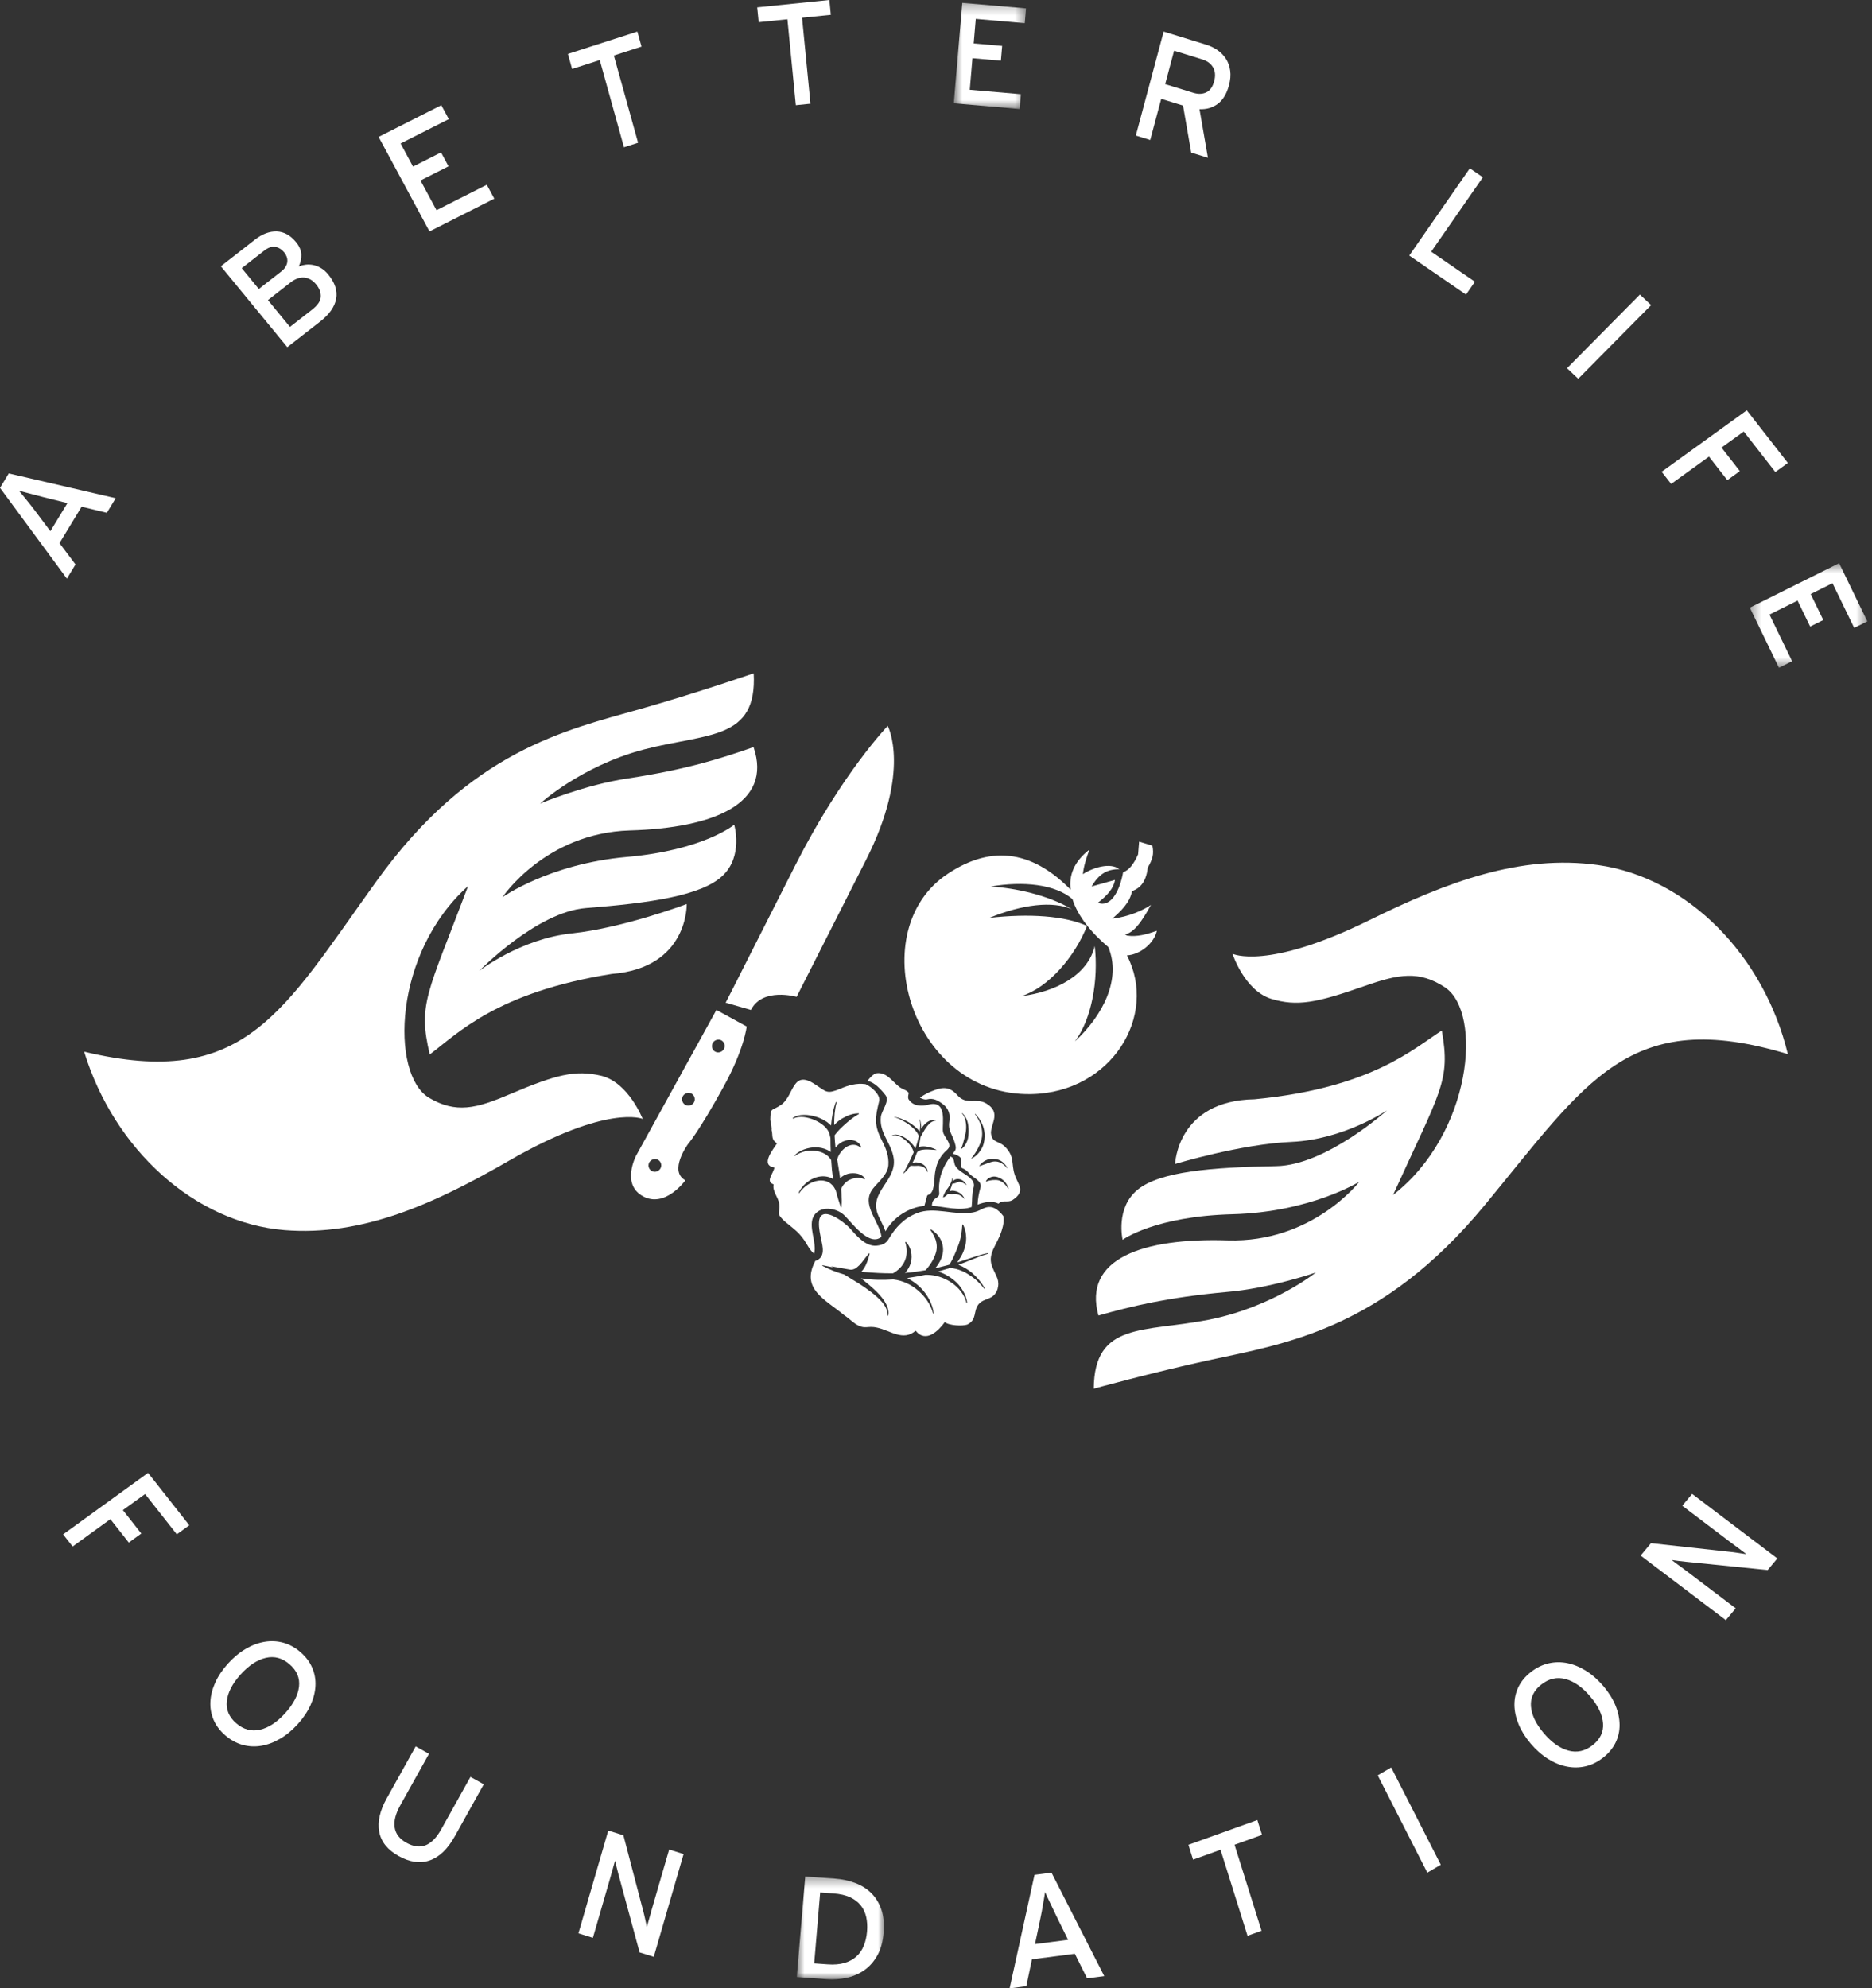 <?xml version="1.0" encoding="UTF-8"?>
<svg width="178px" height="189px" viewBox="0 0 178 189" version="1.1" xmlns="http://www.w3.org/2000/svg" xmlns:xlink="http://www.w3.org/1999/xlink">
    <rect x="0" y="0" width="178" height="189" fill="#333333" stroke="none"/>
    <title>A_Better_Life_Logo_White</title>
    <defs>
        <polygon id="path-1" points="0.692 0.272 7.559 0.272 7.559 10.362 0.692 10.362"></polygon>
        <polygon id="path-3" points="0.382 0.535 11.556 0.535 11.556 10.473 0.382 10.473"></polygon>
        <polygon id="path-5" points="0.765 0.368 9.049 0.368 9.049 10.143 0.765 10.143"></polygon>
    </defs>
    <g id="Design" stroke="none" stroke-width="1" fill="none" fill-rule="evenodd">
        <g id="Homepage-UI" transform="translate(-313, -4422)">
            <g id="Group-2" transform="translate(0, 4112)">
                <g id="A_Better_Life_Logo_White" transform="translate(313, 310)">
                    <path d="M114.948,125.443 C121.038,124.231 125.118,120.954 125.118,120.954 C125.118,120.954 120.733,122.476 116.578,122.811 C111.002,123.323 107.566,124.162 104.446,125.044 C102.945,119.624 108.668,117.648 116.728,117.9 C124.792,118.151 129.253,112.327 129.253,112.327 C129.253,112.327 124.592,115.225 117.184,115.417 C109.774,115.613 106.747,117.846 106.747,117.846 C106.747,117.846 106.037,114.831 108.165,113.09 C110.289,111.352 115.187,110.958 121.349,110.844 C126.085,110.771 131.889,105.538 131.889,105.538 C131.889,105.538 127.779,108.321 122.812,108.539 C117.961,108.746 111.735,110.642 111.735,110.642 C111.735,110.642 111.931,104.612 119.287,104.49 C130.37,103.424 134.355,99.719 137.097,97.952 C137.939,102.798 137.001,103.598 132.461,113.584 C139.968,107.746 140.976,96.33 137.438,93.877 C134.947,92.217 132.981,92.591 129.764,93.719 C125.188,95.325 123.344,95.69 120.858,94.937 C118.312,94.128 117.194,90.659 117.194,90.659 C117.194,90.659 120.421,92.265 130.13,87.503 C137.602,83.812 144.589,81.196 151.962,82.226 C160.472,83.426 167.72,90.793 170,100.198 C154.903,95.64 150.91,102.775 141.142,114.594 C131.413,126.349 122.275,127.709 114.914,129.299 C109.568,130.462 104,132 104,132 C104.053,125.625 108.738,126.654 114.948,125.443" id="Fill-1" fill="#FFFFFF"></path>
                    <path d="M61.178,71.252 C55.196,72.845 51.358,76.382 51.358,76.382 C51.358,76.382 55.618,74.586 59.727,73.986 C65.243,73.152 68.597,72.086 71.65,71.014 C73.482,76.367 67.915,78.708 59.88,78.936 C51.844,79.18 47.77,85.286 47.77,85.286 C47.77,85.286 52.231,82.107 59.588,81.457 C66.936,80.811 69.813,78.391 69.813,78.391 C69.813,78.391 70.699,81.387 68.696,83.252 C66.699,85.137 61.847,85.832 55.717,86.313 C51.02,86.675 45.57,92.286 45.57,92.286 C45.57,92.286 49.477,89.231 54.408,88.714 C59.218,88.213 65.298,85.932 65.298,85.932 C65.298,85.932 65.472,91.999 58.177,92.574 C47.212,94.31 43.481,98.274 40.863,100.228 C39.724,95.407 40.616,94.544 44.508,84.225 C37.399,90.565 37.105,102.08 40.773,104.336 C43.354,105.869 45.295,105.363 48.426,104.029 C52.863,102.149 54.681,101.663 57.198,102.262 C59.779,102.922 61.108,106.355 61.108,106.355 C61.108,106.355 57.797,104.926 48.439,110.304 C41.23,114.471 34.448,117.516 27.057,116.927 C18.527,116.237 10.852,109.278 8,99.965 C23.302,103.632 26.822,96.22 35.814,83.734 C44.743,71.342 53.745,69.417 60.973,67.369 C66.225,65.88 71.665,64 71.665,64 C72.01,70.403 67.285,69.66 61.178,71.252" id="Fill-3" fill="#FFFFFF"></path>
                    <path d="M88.605,114.609 L88.616,114.609 C89.769,114.694 91.236,115.138 92.389,114.73 C92.454,114.125 92.403,113.432 92.569,112.905 C92.908,111.78 90.937,111.546 90.756,110.59 C90.668,110.091 90.587,110.004 90.366,109.943 C89.699,110.844 89.266,111.841 89.284,113.032 C89.295,113.458 89.401,113.622 89.048,113.851 C88.666,114.089 88.647,114.257 88.605,114.609 L88.605,114.609 Z M90.548,111.978 L90.584,111.978 C90.59,112.08 90.587,112.197 90.576,112.308 C90.62,112.253 90.675,112.207 90.732,112.165 C90.859,112.075 91.043,112.06 91.2,112.08 C91.372,112.106 91.514,112.193 91.629,112.279 C91.73,112.375 91.815,112.487 91.895,112.608 L91.863,112.625 C91.656,112.462 91.406,112.314 91.193,112.33 C91.075,112.344 90.99,112.41 90.877,112.447 C90.779,112.476 90.675,112.507 90.54,112.533 C90.503,112.7 90.45,112.859 90.38,113.006 C90.354,113.088 90.323,113.169 90.292,113.24 C90.335,113.225 90.38,113.205 90.436,113.193 C90.607,113.158 90.797,113.205 90.968,113.256 C91.133,113.316 91.297,113.402 91.426,113.52 C91.55,113.647 91.644,113.79 91.709,113.937 L91.685,113.951 C91.477,113.693 91.193,113.535 90.903,113.503 C90.756,113.479 90.607,113.52 90.457,113.51 C90.354,113.503 90.248,113.503 90.128,113.49 C90.015,113.622 89.875,113.737 89.699,113.82 L89.672,113.8 C89.714,113.617 89.794,113.458 89.867,113.312 C89.939,113.158 90.064,113.037 90.157,112.899 C90.335,112.62 90.499,112.314 90.548,111.978 L90.548,111.978 Z M84.197,104.097 C84.632,104.652 83.816,105.572 83.757,106.169 C83.606,107.639 84.622,108.504 84.932,109.862 C85.49,112.222 82.475,113.229 83.531,115.581 C83.757,116.068 84.018,116.552 84.197,117.036 C84.647,116.262 85.285,115.631 86.075,115.199 C86.65,114.883 87.264,114.685 87.895,114.619 C87.984,114.314 88.072,114.008 88.144,113.693 C88.165,113.647 88.196,113.591 88.25,113.575 C88.875,113.429 88.823,112.171 88.883,111.678 C88.978,110.92 89.139,110.354 89.629,109.735 C90.077,109.164 90.587,109.159 90.015,108.274 C89.895,108.07 89.681,107.776 89.657,107.537 C89.574,106.804 90.101,104.525 88.29,104.998 C87.637,105.177 86.839,105.16 86.409,104.514 C86.287,104.322 86.386,104.052 86.409,103.889 C86.386,103.849 86.365,103.817 86.326,103.788 C86.069,103.552 85.72,103.508 85.456,103.269 C84.84,102.785 84.259,101.849 83.301,102.021 C83.021,102.114 82.741,102.409 82.475,102.754 C82.842,102.79 83.449,103.121 84.197,104.097 L84.197,104.097 Z M85.769,106.372 C86.013,106.474 86.251,106.576 86.471,106.713 C86.829,106.936 87.176,107.206 87.448,107.551 C87.502,107.175 87.534,106.79 87.44,106.422 L87.473,106.407 C87.572,106.693 87.593,106.998 87.593,107.293 C87.699,107.135 87.805,106.982 87.94,106.85 C88.072,106.718 88.233,106.6 88.419,106.525 C88.605,106.443 88.81,106.439 88.989,106.493 L88.984,106.525 C88.616,106.555 88.367,106.779 88.165,107.043 C87.958,107.303 87.795,107.598 87.619,107.914 L87.534,108.07 C87.489,108.397 87.417,108.717 87.337,109.047 L87.365,109.033 C87.565,108.96 87.763,108.96 87.958,108.972 C88.351,109.012 88.712,109.119 89.038,109.292 L89.033,109.312 C88.666,109.292 88.3,109.252 87.948,109.266 C87.616,109.292 87.276,109.348 87.176,109.592 C87.064,109.897 86.956,110.182 86.798,110.467 C86.772,110.499 86.753,110.534 86.72,110.574 C86.798,110.544 86.878,110.518 86.943,110.503 C87.132,110.457 87.331,110.513 87.518,110.563 C87.709,110.62 87.878,110.736 88.002,110.885 C88.127,111.027 88.196,111.205 88.196,111.388 L88.158,111.398 C88.072,111.047 87.763,110.854 87.453,110.824 C87.292,110.797 87.132,110.824 86.971,110.824 C86.852,110.824 86.717,110.814 86.577,110.808 C86.393,111.077 86.165,111.343 85.901,111.562 L85.883,111.546 C86.101,111.124 86.322,110.736 86.513,110.315 C86.63,110.06 86.764,109.796 86.878,109.535 C86.839,109.337 86.736,109.145 86.619,108.96 C86.484,108.763 86.322,108.585 86.143,108.427 C85.958,108.274 85.764,108.117 85.55,108.026 C85.329,107.923 85.07,107.862 84.84,107.955 L84.826,107.923 C85.064,107.807 85.345,107.842 85.58,107.923 C85.826,108.01 86.049,108.132 86.251,108.285 C86.458,108.442 86.642,108.621 86.809,108.818 C86.891,108.932 86.968,109.043 87.031,109.159 C87.047,109.134 87.059,109.104 87.062,109.088 C87.194,108.717 87.296,108.34 87.372,107.964 L87.349,107.923 C87.149,107.496 86.766,107.144 86.37,106.85 C86.163,106.713 85.948,106.585 85.728,106.474 C85.505,106.352 85.264,106.24 85.016,106.199 L85.02,106.183 C85.285,106.183 85.534,106.275 85.769,106.372 L85.769,106.372 Z M88.158,104.494 C88.751,104.341 89.214,104.616 89.672,104.963 C90.226,105.395 90.366,105.965 90.266,106.606 C90.131,107.521 90.576,107.853 90.786,108.631 C90.859,108.911 90.975,109.191 90.746,109.46 C90.696,109.526 90.643,109.587 90.59,109.658 C90.9,109.755 91.236,109.882 91.364,110.096 C91.519,110.354 91.191,110.9 91.486,111.032 C91.8,111.174 91.918,111.25 92.152,111.535 C92.473,111.932 93.426,112.237 93.224,112.905 C93.071,113.429 92.973,113.963 92.955,114.507 C93.62,114.243 94.379,114.125 94.942,114.41 C94.959,114.4 94.978,114.375 95.001,114.365 C95.397,114.039 95.811,114.329 96.262,114.079 C97.615,113.193 96.747,112.563 96.472,111.622 C96.148,110.635 96.492,109.974 95.615,109.057 C94.993,108.381 94.296,108.702 94.222,107.658 C94.26,106.713 95.19,105.726 93.77,104.881 C92.82,104.322 91.897,105.095 91.025,104.097 C90.165,103.121 89.414,103.361 88.206,103.889 C87.968,104.022 87.709,104.159 87.473,104.341 C87.732,104.474 87.974,104.551 88.158,104.494 L88.158,104.494 Z M95.602,112.401 C95.744,112.589 95.831,112.787 95.901,113.001 L95.871,113.006 C95.664,112.635 95.342,112.308 94.952,112.197 C94.76,112.141 94.566,112.165 94.366,112.171 C94.17,112.193 93.983,112.228 93.765,112.314 L93.74,112.294 C93.843,112.064 94.076,111.923 94.32,111.856 C94.573,111.795 94.827,111.856 95.045,111.962 C95.272,112.06 95.46,112.222 95.602,112.401 L95.602,112.401 Z M93.721,110.299 C93.968,110.167 94.26,110.132 94.532,110.162 C94.811,110.167 95.084,110.269 95.302,110.432 C95.514,110.599 95.674,110.808 95.791,111.027 L95.764,111.042 C95.615,110.844 95.42,110.681 95.211,110.558 C95.001,110.442 94.763,110.386 94.532,110.401 C94.296,110.416 94.076,110.518 93.851,110.59 C93.623,110.661 93.396,110.767 93.133,110.838 L93.112,110.824 C93.263,110.599 93.483,110.416 93.721,110.299 L93.721,110.299 Z M92.727,105.868 C93.001,106.158 93.24,106.493 93.403,106.865 C93.565,107.237 93.646,107.658 93.623,108.07 C93.613,108.498 93.509,108.925 93.281,109.277 C93.059,109.637 92.753,109.954 92.377,110.132 L92.356,110.115 C92.613,109.791 92.827,109.47 93.001,109.128 C93.17,108.787 93.322,108.438 93.372,108.051 C93.413,107.68 93.377,107.293 93.252,106.921 C93.133,106.555 92.938,106.204 92.695,105.894 L92.727,105.868 Z M91.486,105.802 C91.723,105.996 91.883,106.285 91.986,106.585 C92.075,106.881 92.102,107.201 92.102,107.512 C92.095,107.831 92.087,108.142 91.969,108.442 C91.853,108.743 91.685,109.043 91.396,109.221 L91.372,109.191 C91.514,108.916 91.589,108.635 91.656,108.356 C91.719,108.07 91.815,107.79 91.846,107.496 C91.878,107.206 91.878,106.911 91.823,106.626 C91.774,106.332 91.664,106.041 91.462,105.833 L91.486,105.802 Z M77.392,115.56 C77.998,114.578 79.465,114.801 80.223,115.463 C80.876,116.048 82.643,118.596 83.814,117.554 C83.606,116.038 81.826,114.495 83,112.99 C83.521,112.33 84.401,111.663 84.471,110.758 C84.529,109.882 84.254,109.191 83.873,108.442 C83.078,106.896 83.215,106.24 83.596,104.658 C83.741,104.067 82.863,103.289 82.264,103.035 C82.264,103.039 82.252,103.039 82.252,103.05 C81.47,102.937 80.659,103.157 79.934,103.477 C78.617,104.012 78.617,103.813 77.534,103.096 C75.331,101.609 75.533,104.052 74.328,104.978 C73.328,105.69 73.272,105.16 73.24,106.499 C73.297,106.555 73.409,107.348 73.362,107.394 C73.522,107.939 73.274,108.295 73.885,108.676 C73.496,109.292 72.256,110.767 73.634,110.976 C73.541,111.576 72.743,112.294 73.561,112.578 C73.421,113.225 73.989,113.759 74.103,114.451 C74.214,115.341 73.717,115.255 74.595,116.079 C75.52,116.851 76.084,117.183 76.713,118.267 C76.973,118.714 77.185,118.994 77.411,119.162 C77.711,118.134 76.786,116.536 77.392,115.56 L77.392,115.56 Z M79.465,113.149 L79.431,113.077 C79.289,112.782 79.066,112.522 78.778,112.375 C78.491,112.222 78.138,112.171 77.797,112.228 C77.087,112.33 76.421,112.787 75.988,113.413 L75.934,113.372 C76.103,113.032 76.348,112.711 76.649,112.447 C76.96,112.197 77.315,111.978 77.722,111.882 C78.12,111.78 78.576,111.78 78.978,111.953 C79.066,111.988 79.151,112.033 79.234,112.075 C79.117,111.49 79.074,110.89 79.035,110.284 C78.903,110.04 78.698,109.836 78.449,109.695 C78.185,109.526 77.859,109.434 77.532,109.394 C77.198,109.353 76.859,109.368 76.524,109.445 C76.19,109.531 75.867,109.663 75.59,109.882 L75.548,109.836 C75.789,109.571 76.123,109.379 76.468,109.252 C76.815,109.128 77.185,109.057 77.555,109.057 C77.931,109.063 78.306,109.134 78.661,109.302 C78.778,109.353 78.889,109.425 78.995,109.5 C78.972,109.057 78.965,108.615 78.965,108.183 L78.874,107.79 C78.797,107.512 78.602,107.246 78.351,107.023 C78.097,106.799 77.797,106.617 77.473,106.474 C77.143,106.332 76.804,106.229 76.447,106.183 C76.092,106.152 75.716,106.169 75.403,106.336 L75.364,106.285 C75.667,106.05 76.077,105.97 76.463,105.97 C76.841,105.97 77.232,106.037 77.6,106.152 C77.965,106.259 78.322,106.439 78.651,106.661 C78.778,106.763 78.903,106.865 79.021,106.982 C79.092,106.229 79.203,105.466 79.475,104.749 L79.55,104.774 C79.359,105.482 79.31,106.215 79.317,106.941 C79.534,106.702 79.783,106.493 80.071,106.32 C80.314,106.183 80.573,106.05 80.832,105.965 C81.096,105.877 81.384,105.818 81.664,105.833 L81.679,105.882 C81.207,106.152 80.807,106.457 80.426,106.799 C80.239,106.963 80.061,107.13 79.884,107.303 C79.711,107.481 79.55,107.658 79.402,107.853 L79.355,107.923 C79.376,108.309 79.402,108.702 79.444,109.088 C79.625,108.854 79.861,108.645 80.133,108.513 C80.459,108.37 80.832,108.309 81.179,108.406 C81.524,108.489 81.816,108.752 81.889,109.057 L81.835,109.092 C81.609,108.89 81.358,108.809 81.109,108.818 C80.871,108.824 80.633,108.925 80.436,109.047 C80.239,109.191 80.061,109.362 79.918,109.562 C79.781,109.75 79.667,109.969 79.604,110.213 C79.693,110.814 79.812,111.398 79.882,111.993 C80.096,111.78 80.374,111.648 80.651,111.566 C80.946,111.5 81.26,111.5 81.545,111.562 C81.835,111.637 82.115,111.795 82.252,112.05 L82.202,112.096 C81.972,111.978 81.736,111.948 81.498,111.962 C81.267,111.978 81.04,112.033 80.84,112.121 C80.633,112.207 80.461,112.339 80.322,112.487 C80.179,112.635 80.066,112.803 79.99,113.006 L79.98,113.02 C79.99,113.179 80.005,113.316 80.016,113.458 C80.04,113.875 80.061,114.298 80.016,114.73 L79.949,114.751 C79.767,114.221 79.604,113.693 79.465,113.149 L79.465,113.149 Z M93.047,123.975 C93.599,123.313 94.467,123.639 94.853,122.535 C95.084,121.674 94.726,121.34 94.407,120.551 C93.77,119.183 94.819,118.404 95.255,116.939 C95.408,116.45 95.498,116.008 95.394,115.581 C94.532,114.476 93.897,114.68 93.387,114.919 C93.097,115.066 92.837,115.184 92.519,115.243 C90.781,115.57 88.843,114.654 87.184,115.315 C85.922,115.819 85.158,116.668 84.485,117.788 C84.233,118.23 83.821,118.353 83.358,118.404 C82.296,118.511 81.415,117.422 80.807,116.745 C80.278,116.165 77.975,114.389 77.872,116.181 C77.843,116.755 77.978,117.299 78.089,117.85 C78.193,118.379 78.558,119.538 77.519,119.854 L77.504,119.894 C76.139,122.514 78.436,123.496 80.239,124.986 C80.602,125.226 81.009,125.613 81.371,125.857 C82.293,126.421 82.43,125.969 83.409,126.198 C84.632,126.453 85.87,127.526 87.062,126.487 C88.047,127.704 89.248,126.478 89.838,125.664 C90.203,126 91.519,126.066 91.976,125.903 C92.929,125.434 92.514,124.636 93.047,123.975 L93.047,123.975 Z M93.587,122.5 C93.403,122.249 93.175,122.007 92.947,121.788 C92.716,121.573 92.459,121.37 92.196,121.207 C91.673,120.851 91.081,120.607 90.47,120.536 L90.323,120.514 C90.276,120.52 90.226,120.551 90.188,120.572 C89.859,120.663 89.532,120.765 89.207,120.866 C89.753,121.03 90.248,121.314 90.677,121.66 C91.025,121.944 91.32,122.266 91.533,122.647 C91.766,123.007 91.926,123.425 91.964,123.852 L91.899,123.856 C91.709,123.048 91.155,122.382 90.475,121.92 C89.8,121.457 88.997,121.191 88.196,121.177 L87.984,121.177 C87.417,121.298 86.847,121.399 86.264,121.482 C86.736,121.726 87.176,122.042 87.539,122.403 C87.878,122.738 88.142,123.126 88.367,123.532 C88.575,123.944 88.735,124.387 88.782,124.845 L88.72,124.855 C88.616,124.418 88.411,124.016 88.174,123.649 C87.927,123.277 87.619,122.942 87.285,122.661 C86.626,122.088 85.811,121.716 84.943,121.614 C83.995,121.674 83.029,121.674 82.083,121.532 C82.006,121.532 81.936,121.518 81.861,121.501 C81.902,121.532 81.938,121.573 81.988,121.599 C82.374,121.909 82.751,122.214 83.104,122.546 C83.47,122.881 83.814,123.246 84.085,123.654 C84.35,124.071 84.565,124.574 84.45,125.064 L84.386,125.057 C84.423,124.574 84.181,124.148 83.891,123.787 C83.588,123.431 83.226,123.126 82.855,122.829 C82.477,122.546 82.083,122.266 81.679,122.007 C81.27,121.756 80.861,121.513 80.446,121.248 L80.278,121.146 C79.55,120.938 78.853,120.663 78.185,120.312 L78.214,120.261 C78.55,120.336 78.882,120.399 79.218,120.464 L79.035,120.363 L80.72,120.663 C80.903,120.704 81.058,120.693 81.223,120.622 C81.389,120.561 81.549,120.413 81.71,120.261 C81.871,120.103 82.014,119.915 82.161,119.717 C82.314,119.528 82.459,119.325 82.63,119.131 L82.692,119.162 C82.565,119.646 82.43,120.133 82.136,120.581 C82.065,120.688 81.988,120.79 81.897,120.881 C81.982,120.886 82.079,120.897 82.161,120.907 C83.075,120.984 83.995,121.044 84.914,121.03 C85.414,120.744 85.815,120.353 86.033,119.849 C86.261,119.325 86.275,118.705 86.075,118.068 L86.139,118.038 C86.609,118.525 86.8,119.309 86.603,120.031 C86.507,120.378 86.319,120.724 86.049,120.993 C86.083,120.993 86.109,120.993 86.143,120.984 C86.766,120.938 87.385,120.841 88.015,120.734 L88.023,120.724 C88.269,120.443 88.487,120.149 88.666,119.833 C88.836,119.518 88.97,119.212 89.038,118.882 C89.101,118.556 89.077,118.23 88.978,117.89 C88.867,117.554 88.678,117.228 88.468,116.903 L88.51,116.851 C88.852,117.055 89.16,117.335 89.382,117.712 C89.597,118.068 89.706,118.511 89.665,118.964 C89.62,119.406 89.45,119.808 89.214,120.159 C89.131,120.296 89.033,120.423 88.921,120.551 C89.312,120.454 89.706,120.367 90.087,120.261 C90.157,120.246 90.219,120.221 90.292,120.195 L90.31,120.159 C90.481,119.863 90.639,119.569 90.766,119.248 C90.9,118.953 91.025,118.643 91.133,118.338 C91.245,118.038 91.333,117.732 91.385,117.401 C91.452,117.086 91.476,116.745 91.502,116.394 L91.566,116.39 C91.723,116.7 91.829,117.055 91.853,117.417 C91.895,117.778 91.853,118.165 91.756,118.511 C91.664,118.882 91.514,119.218 91.328,119.518 C91.227,119.685 91.128,119.838 91.025,119.996 C91.356,119.894 91.694,119.778 92.022,119.671 C92.672,119.472 93.307,119.218 93.983,119.101 L93.988,119.162 C93.346,119.325 92.727,119.615 92.09,119.854 C91.779,119.976 91.452,120.108 91.133,120.221 C91.594,120.399 92.012,120.658 92.389,120.952 C92.895,121.395 93.33,121.899 93.643,122.474 L93.587,122.5 Z" id="Fill-5" fill="#FFFFFF"></path>
                    <path d="M61.14,113.71 C63.242,114.861 65.155,112.212 65.155,112.212 L65.16,112.187 C63.545,111.304 65.418,108.751 65.418,108.751 C65.418,108.751 66.432,107.605 68.777,103.341 C70.773,99.739 71,97.574 71,97.574 L68.121,96 L60.497,109.825 C60.497,109.825 59.028,112.565 61.14,113.71 M67.78,99.123 C67.949,98.836 68.319,98.735 68.605,98.892 C68.898,99.063 68.988,99.437 68.829,99.724 C68.653,100.017 68.282,100.118 67.992,99.957 C67.706,99.795 67.61,99.416 67.78,99.123 M64.934,104.184 C65.105,103.896 65.476,103.796 65.771,103.957 C66.046,104.134 66.149,104.497 65.98,104.795 C65.817,105.072 65.443,105.173 65.155,105.012 C64.868,104.85 64.768,104.472 64.934,104.184 M61.746,110.471 C61.92,110.193 62.291,110.078 62.578,110.244 C62.864,110.415 62.959,110.784 62.796,111.071 C62.621,111.364 62.25,111.471 61.965,111.304 C61.675,111.137 61.574,110.768 61.746,110.471" id="Fill-7" fill="#FFFFFF"></path>
                    <path d="M75.657,82.177 C80.033,73.544 84.41,69 84.41,69 C84.41,69 86.669,73.215 82.346,81.738 L75.747,94.753 C75.747,94.753 72.503,93.819 71.403,96 L69,95.309 L69.208,94.899 L69.514,94.303 L75.657,82.177 Z" id="Fill-9" fill="#FFFFFF"></path>
                    <path d="M98.051,103.998 C105.68,103.857 110.14,96.538 107.155,90.814 C108.408,90.751 109.758,89.633 110,88.474 C109.022,88.81 108.144,89.074 107.168,88.929 L106.97,88.81 C108.03,88.655 108.979,86.818 109.44,86.015 C108.749,86.486 107.38,87.133 105.768,87.325 C106.532,86.636 107.441,85.824 107.637,84.7 C108.528,84.4 108.999,83.665 109.139,82.459 C109.599,81.657 109.737,81.207 109.576,80.383 L108.314,80 L108.215,81.207 C107.828,82.108 107.327,82.744 106.793,82.905 C106.444,84.834 105.551,86.279 104.39,85.814 C105.324,85.089 105.923,84.375 106.014,83.639 L103.793,84.265 C104.496,83.054 105.293,82.609 106.437,82.62 C105.573,81.941 103.904,82.475 102.966,83.09 C103.052,82.289 103.304,81.522 103.598,80.75 C102.121,81.885 101.617,83.219 101.807,84.571 C98.038,80.735 94.046,80.264 89.767,83.298 C82.084,88.908 86.802,104.215 98.051,103.998 M97.112,94.69 C99.72,93.857 102.212,90.917 103.358,88.013 C101.238,87.05 97.876,86.818 94.069,87.247 C97.234,85.958 100.073,85.622 101.931,86.424 C99.546,85.036 96.53,84.42 94.209,84.265 C97.295,83.733 100.343,84.054 101.974,85.461 C102.473,87.081 103.808,88.701 105.384,90.022 C106.654,93.06 104.86,96.549 102.204,98.987 C103.824,96.855 104.453,93.122 104.094,89.918 C103.439,92.703 100.361,94.276 97.112,94.69" id="Fill-11" fill="#FFFFFF"></path>
                    <path d="M10.159,48.743 L7.759,48.165 L5.657,51.627 L7.179,53.652 L6.36,55 L0,46.372 L0.833,45 L11,47.357 L10.159,48.743 Z M4.092,47.245 C3.913,47.195 3.712,47.143 3.492,47.088 C3.271,47.033 3.052,46.976 2.834,46.917 C2.615,46.858 2.413,46.804 2.227,46.756 C2.042,46.707 1.898,46.666 1.796,46.633 C1.868,46.716 1.965,46.833 2.088,46.985 C2.211,47.137 2.344,47.3 2.486,47.476 C2.627,47.652 2.775,47.834 2.925,48.022 C3.076,48.21 3.209,48.382 3.324,48.539 L4.789,50.492 L6.411,47.821 L4.092,47.245 Z" id="Fill-13" fill="#FFFFFF"></path>
                    <path d="M31.207,26.086 C31.851,26.871 32.103,27.643 31.962,28.404 C31.821,29.164 31.318,29.88 30.454,30.555 L27.319,33 L21,25.309 L24.248,22.775 C24.939,22.236 25.628,21.979 26.314,22.001 C27,22.025 27.61,22.362 28.144,23.012 C28.469,23.407 28.637,23.801 28.648,24.195 C28.66,24.587 28.581,24.963 28.413,25.323 C28.605,25.245 28.817,25.191 29.049,25.161 C29.28,25.131 29.52,25.139 29.768,25.187 C30.015,25.234 30.263,25.33 30.51,25.474 C30.757,25.618 30.99,25.822 31.207,26.086 M27.024,23.99 C26.791,23.706 26.512,23.533 26.188,23.469 C25.865,23.404 25.503,23.527 25.105,23.838 L22.985,25.492 L24.61,27.469 L26.729,25.816 C26.924,25.663 27.069,25.506 27.164,25.342 C27.258,25.18 27.311,25.018 27.323,24.86 C27.334,24.702 27.313,24.547 27.258,24.399 C27.204,24.251 27.126,24.114 27.024,23.99 M30.064,27.037 C29.739,26.641 29.363,26.425 28.935,26.384 C28.509,26.345 28.069,26.501 27.618,26.853 L25.476,28.524 L27.57,31.073 L29.679,29.429 C30.205,29.018 30.479,28.612 30.5,28.21 C30.523,27.809 30.377,27.418 30.064,27.037" id="Fill-15" fill="#FFFFFF"></path>
                    <polygon id="Fill-17" fill="#FFFFFF" points="40.839 22 36 13.014 41.962 10 42.674 11.323 38.09 13.64 39.272 15.835 41.936 14.489 42.647 15.811 39.984 17.157 41.505 19.981 46.288 17.563 47 18.885"></polygon>
                    <polygon id="Fill-19" fill="#FFFFFF" points="58.369 5.278 60.672 13.568 59.331 14 57.028 5.71 54.397 6.557 54 5.126 60.603 3 61 4.43"></polygon>
                    <polygon id="Fill-21" fill="#FFFFFF" points="76.265 1.688 77.065 9.857 75.671 10 74.872 1.831 72.138 2.109 72 0.7 78.862 0 79 1.409"></polygon>
                    <g id="Group-25" transform="translate(90, 0)">
                        <mask id="mask-2" fill="white">
                            <use xlink:href="#path-1"></use>
                        </mask>
                        <g id="Clip-24"></g>
                        <polygon id="Fill-23" fill="#FFFFFF" mask="url(#mask-2)" points="0.692 9.819 1.499 0.271 7.559 0.796 7.44 2.202 2.781 1.797 2.583 4.13 5.29 4.365 5.171 5.77 2.464 5.535 2.211 8.535 7.072 8.957 6.953 10.362"></polygon>
                    </g>
                    <path d="M116.857,8.111 C116.643,8.911 116.291,9.496 115.803,9.865 C115.314,10.235 114.731,10.406 114.055,10.381 L114.856,15 L113.267,14.51 L112.489,10.035 L110.415,9.396 L109.368,13.308 L108,12.886 L110.647,3 L114.687,4.246 C115.09,4.37 115.453,4.546 115.777,4.773 C116.1,5.001 116.367,5.276 116.575,5.6 C116.782,5.924 116.915,6.296 116.973,6.717 C117.032,7.138 116.994,7.602 116.857,8.111 M115.45,7.723 C115.59,7.205 115.553,6.765 115.343,6.405 C115.131,6.044 114.789,5.791 114.317,5.646 L111.64,4.82 L110.791,7.997 L113.466,8.823 C113.93,8.966 114.34,8.952 114.698,8.782 C115.056,8.613 115.307,8.26 115.45,7.723" id="Fill-26" fill="#FFFFFF"></path>
                    <polygon id="Fill-28" fill="#FFFFFF" points="134 24.292 139.761 16 141 16.852 136.086 23.923 140.243 26.78 139.396 28"></polygon>
                    <polygon id="Fill-30" fill="#FFFFFF" points="149 34.999 155.93 28 157 29.001 150.069 36"></polygon>
                    <polygon id="Fill-32" fill="#FFFFFF" points="165.807 41.017 163.69 42.544 165.434 44.781 164.243 45.64 162.499 43.404 158.902 46 158 44.843 166.096 39 170 44.006 168.809 44.866"></polygon>
                    <g id="Group-36" transform="translate(166, 53)">
                        <mask id="mask-4" fill="white">
                            <use xlink:href="#path-3"></use>
                        </mask>
                        <g id="Clip-35"></g>
                        <polygon id="Fill-34" fill="#FFFFFF" mask="url(#mask-4)" points="0.382 4.76 8.874 0.535 11.556 6.064 10.306 6.685 8.244 2.434 6.17 3.467 7.368 5.936 6.119 6.558 4.921 4.088 2.251 5.416 4.403 9.852 3.154 10.473"></polygon>
                    </g>
                    <polygon id="Fill-37" fill="#FFFFFF" points="13.796 142.012 11.685 143.541 13.436 145.765 12.247 146.626 10.495 144.401 6.907 147 6 145.848 14.079 140 18 144.981 16.811 145.841"></polygon>
                    <path d="M28.326,163.868 C27.799,164.453 27.238,164.919 26.646,165.265 C26.054,165.614 25.455,165.837 24.851,165.94 C24.246,166.043 23.651,166.013 23.065,165.853 C22.479,165.691 21.932,165.392 21.423,164.954 C20.915,164.515 20.544,164.024 20.311,163.479 C20.078,162.933 19.975,162.361 20.005,161.763 C20.034,161.163 20.187,160.555 20.465,159.937 C20.743,159.319 21.147,158.718 21.674,158.133 C22.195,157.556 22.753,157.092 23.349,156.741 C23.945,156.39 24.545,156.164 25.15,156.061 C25.753,155.958 26.348,155.985 26.93,156.144 C27.512,156.301 28.058,156.599 28.567,157.039 C29.075,157.476 29.447,157.969 29.683,158.518 C29.92,159.066 30.024,159.639 29.995,160.24 C29.967,160.837 29.812,161.449 29.53,162.07 C29.249,162.691 28.848,163.291 28.326,163.868 M27.126,162.833 C27.904,161.971 28.34,161.131 28.432,160.313 C28.525,159.497 28.223,158.788 27.527,158.19 C26.84,157.596 26.087,157.395 25.269,157.586 C24.451,157.779 23.653,158.305 22.875,159.168 C22.096,160.031 21.661,160.87 21.569,161.687 C21.476,162.504 21.774,163.21 22.462,163.802 C23.158,164.403 23.914,164.606 24.732,164.414 C25.55,164.222 26.348,163.695 27.126,162.833" id="Fill-39" fill="#FFFFFF"></path>
                    <path d="M40.865,176.834 C39.955,177.151 38.968,177.014 37.906,176.422 C36.851,175.835 36.235,175.068 36.057,174.119 C35.879,173.171 36.118,172.109 36.773,170.935 L39.526,166 L40.791,166.705 L38.059,171.602 C37.607,172.412 37.431,173.118 37.528,173.72 C37.626,174.321 37.997,174.801 38.643,175.16 C39.319,175.536 39.932,175.614 40.478,175.393 C41.024,175.171 41.516,174.668 41.955,173.881 L44.734,168.898 L46,169.602 L43.234,174.562 C42.564,175.761 41.775,176.519 40.865,176.834" id="Fill-41" fill="#FFFFFF"></path>
                    <path d="M60.818,185.581 L58.839,178.283 C58.777,178.061 58.71,177.808 58.641,177.522 C58.572,177.237 58.521,177.017 58.487,176.865 C58.46,176.958 58.418,177.102 58.361,177.297 C58.305,177.494 58.246,177.704 58.186,177.928 C58.125,178.153 58.063,178.375 58,178.592 C57.937,178.812 57.885,178.99 57.844,179.13 L56.374,184.195 L55,183.767 L57.836,174 L59.277,174.449 L61.129,181.523 C61.162,181.645 61.198,181.783 61.236,181.937 C61.275,182.091 61.311,182.247 61.343,182.404 C61.376,182.561 61.407,182.706 61.437,182.837 C61.468,182.968 61.492,183.072 61.509,183.149 C61.536,183.056 61.579,182.909 61.636,182.708 C61.695,182.509 61.754,182.294 61.816,182.066 C61.878,181.836 61.942,181.61 62.006,181.385 C62.071,181.164 62.124,180.982 62.164,180.841 L63.626,175.804 L65,176.233 L62.164,186 L60.818,185.581 Z" id="Fill-43" fill="#FFFFFF"></path>
                    <g id="Group-47" transform="translate(75, 178)">
                        <mask id="mask-6" fill="white">
                            <use xlink:href="#path-5"></use>
                        </mask>
                        <g id="Clip-46"></g>
                        <path d="M9.022,5.708 C8.951,6.555 8.755,7.268 8.434,7.849 C8.112,8.431 7.704,8.898 7.209,9.252 C6.714,9.605 6.156,9.851 5.536,9.99 C4.915,10.128 4.265,10.173 3.586,10.125 L0.765,9.921 L1.567,0.368 L4.388,0.57 C5.077,0.62 5.721,0.758 6.322,0.984 C6.922,1.209 7.432,1.532 7.852,1.952 C8.272,2.371 8.59,2.89 8.806,3.51 C9.021,4.129 9.093,4.863 9.022,5.708 M7.443,5.595 C7.484,5.097 7.458,4.637 7.364,4.215 C7.27,3.794 7.096,3.424 6.839,3.105 C6.582,2.786 6.241,2.528 5.816,2.333 C5.391,2.139 4.871,2.019 4.259,1.976 L2.986,1.884 L2.419,8.627 L3.693,8.717 C4.305,8.762 4.838,8.717 5.291,8.586 C5.744,8.455 6.123,8.249 6.431,7.97 C6.737,7.692 6.972,7.35 7.135,6.947 C7.297,6.545 7.4,6.094 7.443,5.595" id="Fill-45" fill="#FFFFFF" mask="url(#mask-6)"></path>
                    </g>
                    <path d="M103.369,188.046 L102.201,185.711 L98.123,186.239 L97.587,188.794 L96,189 L98.366,178.209 L99.982,178 L105,187.835 L103.369,188.046 Z M100.444,182.119 C100.362,181.94 100.268,181.742 100.162,181.526 C100.055,181.311 99.951,181.094 99.85,180.877 C99.749,180.662 99.655,180.461 99.567,180.277 C99.48,180.094 99.415,179.95 99.372,179.846 C99.356,179.958 99.332,180.113 99.298,180.313 C99.264,180.512 99.226,180.726 99.187,180.956 C99.146,181.186 99.105,181.424 99.063,181.668 C99.02,181.914 98.975,182.136 98.931,182.33 L98.413,184.793 L101.559,184.386 L100.444,182.119 Z" id="Fill-48" fill="#FFFFFF"></path>
                    <polygon id="Fill-50" fill="#FFFFFF" points="117.387 175.348 119.954 183.522 118.622 184 116.055 175.826 113.443 176.764 113 175.353 119.556 173 120 174.41"></polygon>
                    <polygon id="Fill-52" fill="#FFFFFF" points="135.717 178 131 168.751 132.283 168 137 177.249"></polygon>
                    <path d="M152.464,160.278 C152.972,160.88 153.354,161.49 153.609,162.114 C153.865,162.739 153.995,163.348 154,163.944 C154.005,164.54 153.878,165.106 153.618,165.643 C153.357,166.177 152.962,166.653 152.433,167.069 C151.903,167.486 151.342,167.76 150.749,167.895 C150.156,168.03 149.558,168.035 148.953,167.91 C148.348,167.786 147.755,167.54 147.172,167.173 C146.589,166.805 146.044,166.322 145.536,165.721 C145.035,165.128 144.654,164.518 144.395,163.89 C144.138,163.263 144.004,162.651 144,162.055 C143.996,161.459 144.12,160.895 144.377,160.363 C144.633,159.83 145.026,159.355 145.556,158.939 C146.085,158.523 146.649,158.246 147.245,158.108 C147.841,157.971 148.443,157.964 149.047,158.089 C149.653,158.214 150.247,158.462 150.834,158.832 C151.419,159.203 151.962,159.685 152.464,160.278 M151.214,161.261 C150.464,160.375 149.682,159.821 148.866,159.6 C148.05,159.378 147.28,159.552 146.555,160.122 C145.839,160.684 145.511,161.374 145.572,162.188 C145.632,163.003 146.037,163.853 146.786,164.739 C147.536,165.624 148.317,166.178 149.134,166.399 C149.95,166.621 150.716,166.45 151.433,165.887 C152.158,165.318 152.489,164.626 152.428,163.812 C152.369,162.996 151.963,162.146 151.214,161.261" id="Fill-54" fill="#FFFFFF"></path>
                    <path d="M168.079,149.239 L160.43,148.465 C160.195,148.444 159.931,148.414 159.635,148.376 C159.339,148.338 159.112,148.307 158.955,148.285 C159.034,148.343 159.152,148.433 159.314,148.556 C159.476,148.678 159.652,148.808 159.84,148.945 C160.028,149.081 160.213,149.219 160.393,149.357 C160.576,149.494 160.724,149.605 160.839,149.694 L165.041,152.876 L164.102,154 L156,147.863 L156.985,146.684 L164.376,147.496 C164.504,147.509 164.648,147.525 164.809,147.544 C164.97,147.564 165.129,147.587 165.29,147.613 C165.451,147.639 165.6,147.66 165.735,147.681 C165.871,147.698 165.977,147.714 166.057,147.725 C165.979,147.667 165.857,147.575 165.691,147.449 C165.525,147.323 165.347,147.191 165.154,147.05 C164.962,146.912 164.774,146.771 164.589,146.631 C164.404,146.491 164.252,146.378 164.137,146.289 L159.959,143.124 L160.898,142 L169,148.137 L168.079,149.239 Z" id="Fill-56" fill="#FFFFFF"></path>
                </g>
            </g>
        </g>
    </g>
</svg>